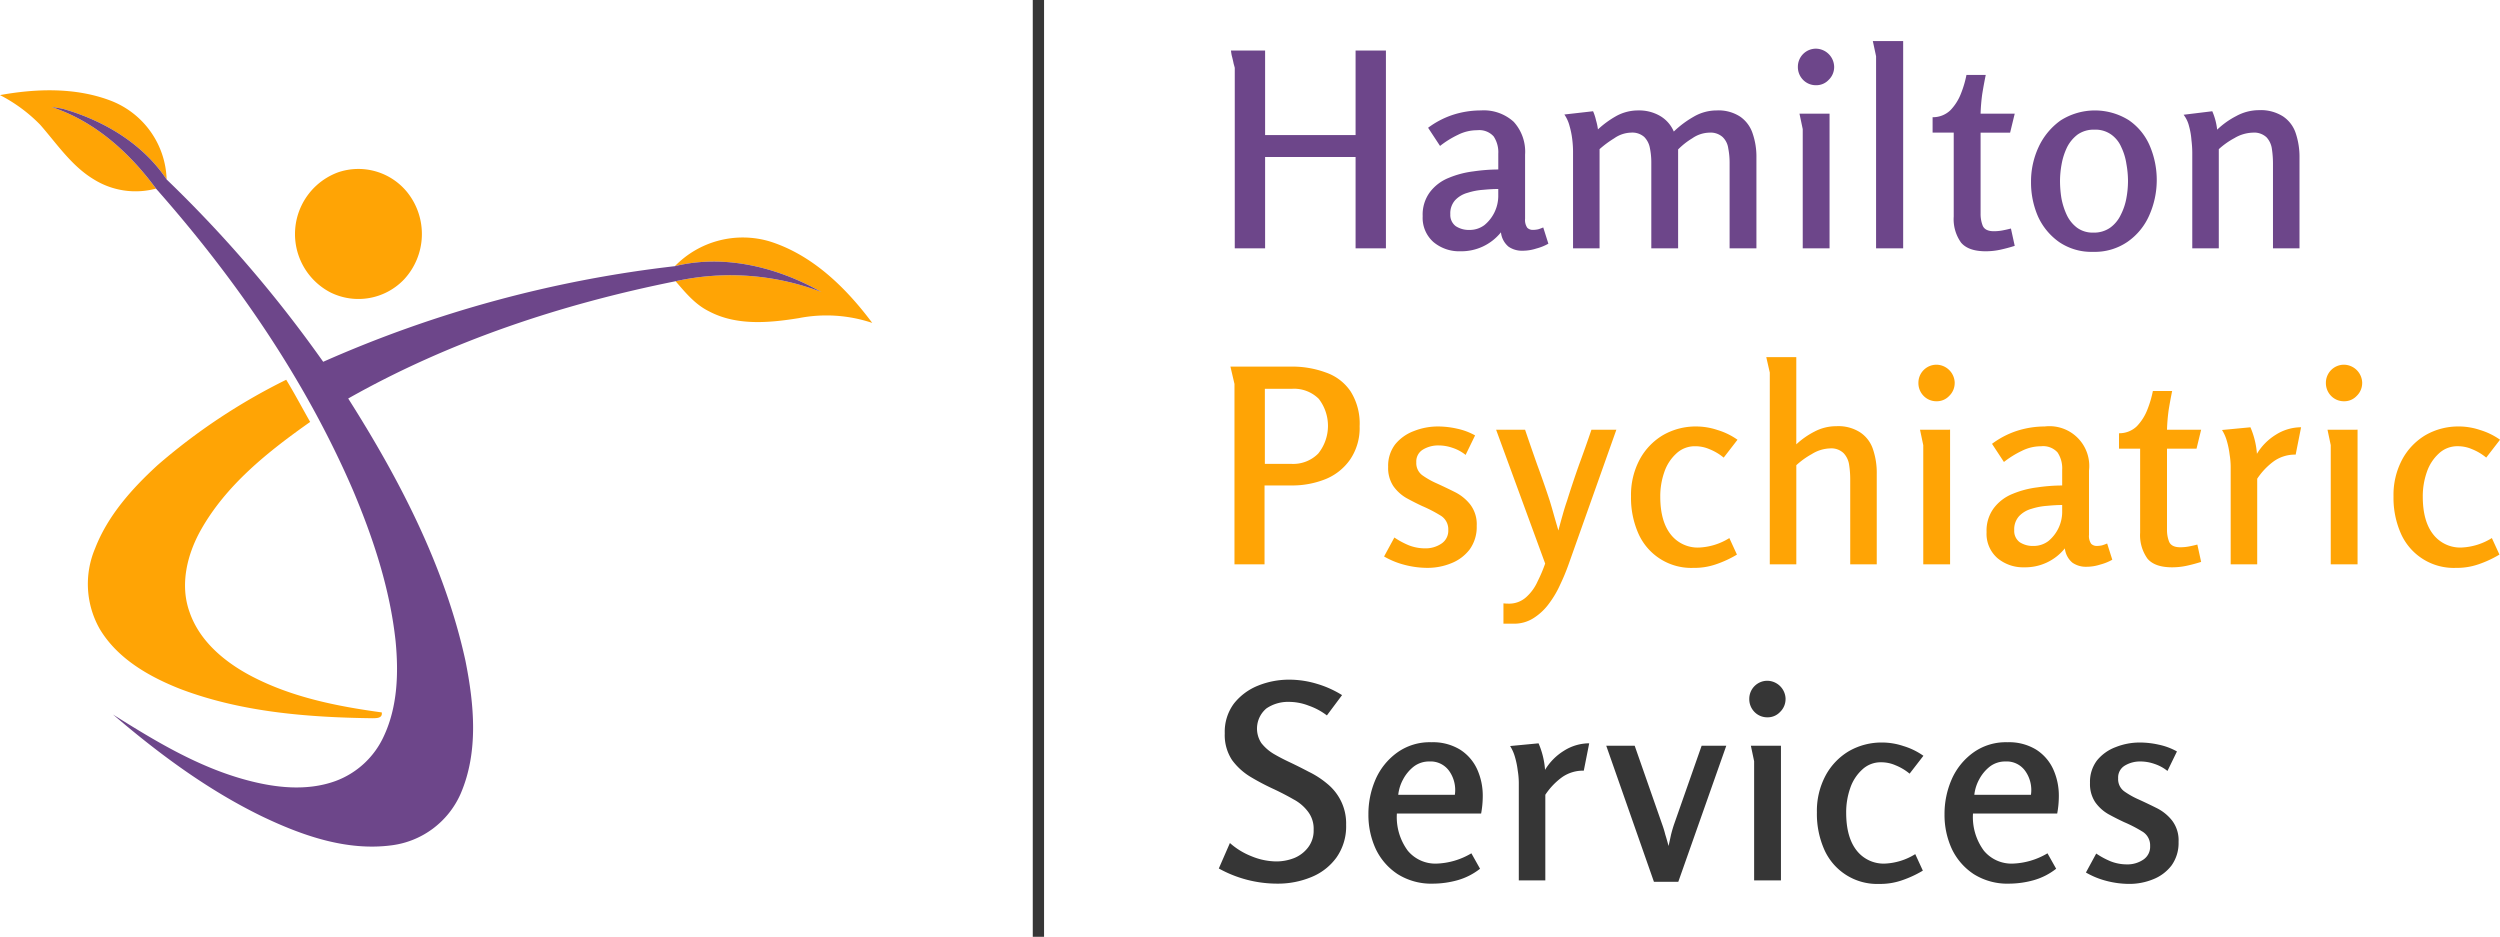 <svg xmlns="http://www.w3.org/2000/svg" width="442.983" height="166" viewBox="0 0 442.983 166">
  <g id="logo_2" data-name="logo 2" transform="translate(0 -2)">
    <rect id="Rectangle_5" data-name="Rectangle 5" width="2" height="166" transform="translate(183 2)" fill="#363636"/>
    <path id="Path_11" data-name="Path 11" d="M240.2,29.824H224.168V46h-5.376V14.032q0-.048-.192-.72-.144-.72-.336-1.44a8.36,8.36,0,0,1-.144-.912h6.048V25.936H240.2V10.96h5.376V46H240.2Zm22.21-8.256a7.862,7.862,0,0,1,5.808,2.016,7.862,7.862,0,0,1,2.016,5.808V40.768a2.434,2.434,0,0,0,.384,1.584,1.363,1.363,0,0,0,1.008.384,4.656,4.656,0,0,0,.912-.1,7.671,7.671,0,0,0,.912-.336l.912,2.88a8.943,8.943,0,0,1-2.16.864,7.836,7.836,0,0,1-2.4.384,4.184,4.184,0,0,1-2.5-.72,3.822,3.822,0,0,1-1.344-2.544,9.006,9.006,0,0,1-7.2,3.36A7.084,7.084,0,0,1,254.01,44.9a5.717,5.717,0,0,1-1.92-4.608,6.666,6.666,0,0,1,1.3-4.272,7.8,7.8,0,0,1,3.312-2.5,16.582,16.582,0,0,1,4.368-1.152,31.314,31.314,0,0,1,4.416-.336V29.248a5.079,5.079,0,0,0-.816-3.072,3.421,3.421,0,0,0-2.928-1.1,7.527,7.527,0,0,0-3.408.816,16.7,16.7,0,0,0-3.168,1.968L253.05,24.64a15.337,15.337,0,0,1,4.416-2.3A16.124,16.124,0,0,1,262.41,21.568Zm3.072,13.92q-1.152,0-2.64.144a11.579,11.579,0,0,0-2.784.528,4.777,4.777,0,0,0-2.208,1.3,3.482,3.482,0,0,0-.864,2.5,2.476,2.476,0,0,0,.96,2.112,4.226,4.226,0,0,0,2.4.672,4.356,4.356,0,0,0,2.688-.864,6.719,6.719,0,0,0,2.448-5.04Zm16.8-13.776a8.853,8.853,0,0,1,.528,1.632,10.031,10.031,0,0,1,.336,1.584,16.961,16.961,0,0,1,3.216-2.352,8.007,8.007,0,0,1,3.936-1.008,7.376,7.376,0,0,1,3.744.912,5.839,5.839,0,0,1,2.544,2.832,17.423,17.423,0,0,1,3.456-2.592,8.052,8.052,0,0,1,4.128-1.152,7.027,7.027,0,0,1,4.176,1.1,5.828,5.828,0,0,1,2.208,2.976,12.6,12.6,0,0,1,.672,4.272V46h-4.752V30.832a12.956,12.956,0,0,0-.24-2.544,3.38,3.38,0,0,0-1.008-2.016,3.2,3.2,0,0,0-2.352-.768,5.5,5.5,0,0,0-3.024,1.008,12.8,12.8,0,0,0-2.5,1.968V46H292.6V30.736a12.452,12.452,0,0,0-.24-2.448,3.777,3.777,0,0,0-1.008-2.016A3.2,3.2,0,0,0,289,25.5a5.436,5.436,0,0,0-2.976,1.008,18.179,18.179,0,0,0-2.592,1.92V46h-4.7V28.768a17.99,17.99,0,0,0-.144-2.112,14.6,14.6,0,0,0-.48-2.352,6.521,6.521,0,0,0-.912-2.016ZM325,13.84a3.142,3.142,0,0,1-.96,2.3,2.987,2.987,0,0,1-2.256.96,3.142,3.142,0,0,1-2.3-.96,3.227,3.227,0,0,1-.912-2.3,3.2,3.2,0,0,1,3.216-3.216A3.28,3.28,0,0,1,325,13.84Zm-.816,8.3V46h-4.752V24.88l-.576-2.736ZM337.228,9.28V46h-4.8V11.968l-.576-2.688Zm14.631,6q-.336,1.632-.624,3.408a32.82,32.82,0,0,0-.288,3.456h6.048l-.816,3.36h-5.232V39.9a5.638,5.638,0,0,0,.384,2.112q.432.96,1.968.96a8.318,8.318,0,0,0,1.536-.144q.768-.144,1.488-.336l.672,3.072q-1.2.384-2.5.672a12.133,12.133,0,0,1-2.64.288q-3.072,0-4.368-1.536a7.124,7.124,0,0,1-1.3-4.608V25.5h-3.744V22.768a4.445,4.445,0,0,0,3.168-1.248,8.883,8.883,0,0,0,1.872-2.976,18.423,18.423,0,0,0,.96-3.264Zm19.017,31.344a10.14,10.14,0,0,1-6-1.728,11.206,11.206,0,0,1-3.744-4.512,15.065,15.065,0,0,1-1.248-6.144,14.461,14.461,0,0,1,1.344-6.192,11.945,11.945,0,0,1,3.888-4.7,11.315,11.315,0,0,1,12.1-.048,10.463,10.463,0,0,1,3.7,4.512,15.444,15.444,0,0,1-.1,12.384,11.145,11.145,0,0,1-3.84,4.656A10.242,10.242,0,0,1,370.876,46.624Zm.048-3.408a4.96,4.96,0,0,0,2.976-.864,5.871,5.871,0,0,0,1.872-2.256,10.543,10.543,0,0,0,1.008-2.976,16.919,16.919,0,0,0,.288-3.024,17.165,17.165,0,0,0-.288-3.072,10.38,10.38,0,0,0-.912-2.976,5.292,5.292,0,0,0-1.776-2.208,4.829,4.829,0,0,0-2.976-.864,4.96,4.96,0,0,0-2.976.864,6.5,6.5,0,0,0-1.872,2.256,11.571,11.571,0,0,0-.96,2.976,16.917,16.917,0,0,0-.288,3.024,19.919,19.919,0,0,0,.24,2.976,12.339,12.339,0,0,0,.96,3.024,6.053,6.053,0,0,0,1.824,2.256A4.665,4.665,0,0,0,370.924,43.216ZM392,21.712a11.17,11.17,0,0,1,.864,3.264,14.481,14.481,0,0,1,3.36-2.4,8.432,8.432,0,0,1,4.032-1.056,7.349,7.349,0,0,1,4.272,1.1,5.738,5.738,0,0,1,2.256,2.976,13.181,13.181,0,0,1,.672,4.368V46h-4.7V30.976a17.032,17.032,0,0,0-.192-2.592,3.762,3.762,0,0,0-.96-2.064,3.226,3.226,0,0,0-2.448-.816,6.687,6.687,0,0,0-3.216.96,13.583,13.583,0,0,0-2.784,1.968V46h-4.7V29.008a19.2,19.2,0,0,0-.144-2.16,12.718,12.718,0,0,0-.432-2.5,5.379,5.379,0,0,0-.96-2.016Z" fill="#6d468a"/>
    <path id="Path_12" data-name="Path 12" d="M218.024,66.96h10.7a17.237,17.237,0,0,1,6.24,1.056,8.674,8.674,0,0,1,4.368,3.36,10.664,10.664,0,0,1,1.584,6.144,9.9,9.9,0,0,1-1.68,5.9,9.8,9.8,0,0,1-4.416,3.5,15.89,15.89,0,0,1-6,1.1h-4.752V102h-5.328V70.032Zm6.1,3.936v13.3h4.7a6.232,6.232,0,0,0,4.752-1.824,7.836,7.836,0,0,0,.1-9.7,6.2,6.2,0,0,0-4.8-1.776ZM254.8,77.568a15.469,15.469,0,0,1,3.36.384,11.341,11.341,0,0,1,3.216,1.2l-1.68,3.456a7.288,7.288,0,0,0-2.3-1.248,7.589,7.589,0,0,0-2.5-.432,5.214,5.214,0,0,0-2.736.72,2.442,2.442,0,0,0-1.2,2.256,2.664,2.664,0,0,0,1.056,2.3,14.41,14.41,0,0,0,2.544,1.44q1.584.72,3.216,1.536a8.022,8.022,0,0,1,2.736,2.208,5.769,5.769,0,0,1,1.152,3.792,6.809,6.809,0,0,1-1.248,4.176,7.612,7.612,0,0,1-3.264,2.448,11.043,11.043,0,0,1-4.272.816,16.059,16.059,0,0,1-3.984-.528,14.3,14.3,0,0,1-3.648-1.488l1.824-3.36a14.355,14.355,0,0,0,2.592,1.392,7.927,7.927,0,0,0,2.832.528,5,5,0,0,0,2.88-.816,2.73,2.73,0,0,0,1.248-2.448,2.829,2.829,0,0,0-1.44-2.592,24.3,24.3,0,0,0-3.168-1.632q-1.44-.672-2.832-1.44a7.287,7.287,0,0,1-2.3-2.112,5.8,5.8,0,0,1-.912-3.408,6.24,6.24,0,0,1,1.248-3.984,7.758,7.758,0,0,1,3.312-2.352A11.519,11.519,0,0,1,254.8,77.568Zm15.433.576q1.056,3.12,2.16,6.24,1.152,3.12,2.208,6.336.384,1.248.768,2.64.384,1.344.768,2.64.336-1.3.72-2.64.384-1.392.816-2.64,1.008-3.216,2.112-6.336,1.152-3.12,2.208-6.24h4.416l-8.5,23.952a36.47,36.47,0,0,1-1.44,3.456,17.46,17.46,0,0,1-1.968,3.36,10.018,10.018,0,0,1-2.736,2.592,6.326,6.326,0,0,1-3.552,1.008H266.4v-3.6a7.85,7.85,0,0,0,.865.048,4.489,4.489,0,0,0,3.168-1.152,8.215,8.215,0,0,0,2.016-2.784,26.017,26.017,0,0,0,1.344-3.168L265.1,78.144Zm30.388-.576a11.942,11.942,0,0,1,3.7.624,12.2,12.2,0,0,1,3.552,1.728l-2.448,3.168a9.346,9.346,0,0,0-2.5-1.488,6.247,6.247,0,0,0-2.544-.528,4.755,4.755,0,0,0-3.36,1.3,7.813,7.813,0,0,0-2.112,3.264,12.9,12.9,0,0,0-.72,4.368q0,4.368,1.872,6.72a6.056,6.056,0,0,0,4.944,2.3,11.032,11.032,0,0,0,5.424-1.68l1.344,2.928A19.219,19.219,0,0,1,304.033,102a11.7,11.7,0,0,1-3.984.624,10.234,10.234,0,0,1-9.7-6,15.62,15.62,0,0,1-1.344-6.672,13.3,13.3,0,0,1,1.536-6.528,11.182,11.182,0,0,1,4.128-4.32A11.616,11.616,0,0,1,300.625,77.568ZM318.291,65.28V80.736a14.185,14.185,0,0,1,3.216-2.256,8.228,8.228,0,0,1,3.888-.96,7.119,7.119,0,0,1,4.224,1.1,5.738,5.738,0,0,1,2.256,2.976,12.917,12.917,0,0,1,.672,4.368V102h-4.7V86.928a16.708,16.708,0,0,0-.192-2.544,3.762,3.762,0,0,0-.96-2.064,3.12,3.12,0,0,0-2.448-.864,6.454,6.454,0,0,0-3.216,1.008,14.062,14.062,0,0,0-2.736,1.968V102h-4.7V68.016l-.624-2.736Zm28.066,4.56a3.142,3.142,0,0,1-.96,2.3,2.987,2.987,0,0,1-2.256.96,3.142,3.142,0,0,1-2.3-.96,3.227,3.227,0,0,1-.912-2.3,3.2,3.2,0,0,1,3.216-3.216,3.28,3.28,0,0,1,3.216,3.216Zm-.816,8.3V102h-4.752V80.88l-.576-2.736Zm16.791-.576a7.048,7.048,0,0,1,7.824,7.824V96.768a2.434,2.434,0,0,0,.384,1.584,1.363,1.363,0,0,0,1.008.384,4.655,4.655,0,0,0,.912-.1,7.669,7.669,0,0,0,.912-.336l.912,2.88a8.943,8.943,0,0,1-2.16.864,7.836,7.836,0,0,1-2.4.384,4.184,4.184,0,0,1-2.5-.72,3.822,3.822,0,0,1-1.344-2.544,9.006,9.006,0,0,1-7.2,3.36,7.084,7.084,0,0,1-4.752-1.632,5.717,5.717,0,0,1-1.92-4.608,6.666,6.666,0,0,1,1.3-4.272,7.8,7.8,0,0,1,3.312-2.5,16.582,16.582,0,0,1,4.368-1.152,31.314,31.314,0,0,1,4.416-.336V85.248a5.08,5.08,0,0,0-.816-3.072,3.421,3.421,0,0,0-2.928-1.1,7.527,7.527,0,0,0-3.408.816,16.7,16.7,0,0,0-3.168,1.968l-2.112-3.216a15.338,15.338,0,0,1,4.416-2.3A16.124,16.124,0,0,1,362.332,77.568Zm3.072,13.92q-1.152,0-2.64.144a11.579,11.579,0,0,0-2.784.528,4.777,4.777,0,0,0-2.208,1.3,3.482,3.482,0,0,0-.864,2.5,2.476,2.476,0,0,0,.96,2.112,4.226,4.226,0,0,0,2.4.672,4.356,4.356,0,0,0,2.688-.864,6.72,6.72,0,0,0,2.448-5.04ZM384.89,71.28q-.336,1.632-.624,3.408a32.812,32.812,0,0,0-.288,3.456h6.048l-.816,3.36h-5.232V95.9a5.637,5.637,0,0,0,.384,2.112q.432.96,1.968.96a8.318,8.318,0,0,0,1.536-.144q.768-.144,1.488-.336l.672,3.072q-1.2.384-2.5.672a12.133,12.133,0,0,1-2.64.288q-3.072,0-4.368-1.536a7.124,7.124,0,0,1-1.3-4.608V81.5h-3.744V78.768a4.445,4.445,0,0,0,3.168-1.248,8.882,8.882,0,0,0,1.872-2.976,18.423,18.423,0,0,0,.96-3.264Zm13.871,6.432a14.5,14.5,0,0,1,1.152,4.7,10.063,10.063,0,0,1,3.312-3.36,8.417,8.417,0,0,1,4.512-1.344l-.96,4.848a6.487,6.487,0,0,0-3.84,1.152,12.119,12.119,0,0,0-2.976,3.12V102h-4.7V84.672a13.805,13.805,0,0,0-.192-2.16,14.6,14.6,0,0,0-.48-2.352,7.448,7.448,0,0,0-.864-1.968Zm19.8-7.872a3.142,3.142,0,0,1-.96,2.3,2.987,2.987,0,0,1-2.256.96,3.142,3.142,0,0,1-2.3-.96,3.227,3.227,0,0,1-.912-2.3,3.2,3.2,0,0,1,3.216-3.216,3.28,3.28,0,0,1,3.216,3.216Zm-.816,8.3V102h-4.752V80.88l-.576-2.736Zm17.991-.576a11.941,11.941,0,0,1,3.7.624,12.2,12.2,0,0,1,3.552,1.728l-2.448,3.168a9.346,9.346,0,0,0-2.5-1.488,6.247,6.247,0,0,0-2.544-.528,4.755,4.755,0,0,0-3.36,1.3,7.813,7.813,0,0,0-2.112,3.264A12.9,12.9,0,0,0,429.3,90q0,4.368,1.872,6.72a6.056,6.056,0,0,0,4.944,2.3,11.032,11.032,0,0,0,5.424-1.68l1.344,2.928A19.219,19.219,0,0,1,439.143,102a11.7,11.7,0,0,1-3.984.624,10.234,10.234,0,0,1-9.7-6,15.62,15.62,0,0,1-1.344-6.672,13.3,13.3,0,0,1,1.536-6.528,11.182,11.182,0,0,1,4.128-4.32A11.616,11.616,0,0,1,435.735,77.568Z" fill="#ffa405"/>
    <path id="Path_13" data-name="Path 13" d="M228.392,122.432a16.949,16.949,0,0,1,4.9.72,17.974,17.974,0,0,1,4.512,2.016l-2.688,3.6a11.525,11.525,0,0,0-3.216-1.728,9.72,9.72,0,0,0-3.552-.672,6.789,6.789,0,0,0-3.936,1.152,4.657,4.657,0,0,0-.912,6.144,8.049,8.049,0,0,0,2.112,1.872q1.3.768,2.832,1.488,1.728.816,3.456,1.728a15.841,15.841,0,0,1,3.264,2.112,9.123,9.123,0,0,1,2.4,2.976,8.977,8.977,0,0,1,.96,4.32,9.542,9.542,0,0,1-1.728,5.808,10.239,10.239,0,0,1-4.464,3.456,15.411,15.411,0,0,1-5.952,1.152,21.318,21.318,0,0,1-10.416-2.688l1.968-4.512a12.741,12.741,0,0,0,3.84,2.352,11.734,11.734,0,0,0,4.416.912,8.7,8.7,0,0,0,3.072-.576,5.866,5.866,0,0,0,2.5-1.872,4.881,4.881,0,0,0,1.008-3.168,4.957,4.957,0,0,0-1.008-3.216,7.681,7.681,0,0,0-2.544-2.16q-1.584-.912-3.408-1.776a42.239,42.239,0,0,1-4.128-2.16,11.3,11.3,0,0,1-3.36-3.024,8.025,8.025,0,0,1-1.3-4.752,8.378,8.378,0,0,1,1.632-5.28,10.337,10.337,0,0,1,4.272-3.168A14.6,14.6,0,0,1,228.392,122.432Zm25.222,11.088a9.239,9.239,0,0,1,5.088,1.3,8.109,8.109,0,0,1,3.024,3.456,11.328,11.328,0,0,1,1.008,4.848,16.919,16.919,0,0,1-.288,3.024H247.518a10.009,10.009,0,0,0,1.92,6.576,6.345,6.345,0,0,0,5.136,2.3,12.87,12.87,0,0,0,6.144-1.824l1.536,2.736a11.462,11.462,0,0,1-3.936,2.016,16.359,16.359,0,0,1-4.368.624,11.167,11.167,0,0,1-6.288-1.68,10.953,10.953,0,0,1-3.888-4.464,14.379,14.379,0,0,1-1.3-6.144,15.285,15.285,0,0,1,1.248-6.144,11.564,11.564,0,0,1,3.792-4.752A9.87,9.87,0,0,1,253.614,133.52Zm-.336,3.408a4.474,4.474,0,0,0-2.784.912,7.139,7.139,0,0,0-1.872,2.256,7.369,7.369,0,0,0-.864,2.736H257.79a5.83,5.83,0,0,0-1.008-4.224A4.035,4.035,0,0,0,253.278,136.928Zm19.343-3.216a14.5,14.5,0,0,1,1.152,4.7,10.063,10.063,0,0,1,3.312-3.36,8.417,8.417,0,0,1,4.512-1.344l-.96,4.848a6.487,6.487,0,0,0-3.84,1.152,12.119,12.119,0,0,0-2.976,3.12V158h-4.7V140.672a13.8,13.8,0,0,0-.192-2.16,14.594,14.594,0,0,0-.48-2.352,7.447,7.447,0,0,0-.864-1.968Zm17.035.432,4.848,13.872a18.123,18.123,0,0,1,.576,1.872q.288.912.576,2.016.24-1.056.432-1.968.24-.96.528-1.824l4.9-13.968h4.368l-8.5,24.1h-4.32l-8.448-24.1Zm26.732-8.3a3.142,3.142,0,0,1-.96,2.3,2.987,2.987,0,0,1-2.256.96,3.142,3.142,0,0,1-2.3-.96,3.227,3.227,0,0,1-.912-2.3,3.2,3.2,0,0,1,3.216-3.216,3.28,3.28,0,0,1,3.216,3.216Zm-.816,8.3V158H310.82V136.88l-.576-2.736Zm17.991-.576a11.941,11.941,0,0,1,3.7.624,12.2,12.2,0,0,1,3.552,1.728l-2.448,3.168a9.346,9.346,0,0,0-2.5-1.488,6.247,6.247,0,0,0-2.544-.528,4.755,4.755,0,0,0-3.36,1.3,7.813,7.813,0,0,0-2.112,3.264,12.9,12.9,0,0,0-.72,4.368q0,4.368,1.872,6.72a6.056,6.056,0,0,0,4.944,2.3,11.032,11.032,0,0,0,5.424-1.68l1.344,2.928A19.219,19.219,0,0,1,336.971,158a11.7,11.7,0,0,1-3.984.624,10.234,10.234,0,0,1-9.7-6,15.62,15.62,0,0,1-1.344-6.672,13.3,13.3,0,0,1,1.536-6.528,11.182,11.182,0,0,1,4.128-4.32A11.616,11.616,0,0,1,333.563,133.568Zm22.129-.048a9.239,9.239,0,0,1,5.088,1.3,8.109,8.109,0,0,1,3.024,3.456,11.328,11.328,0,0,1,1.008,4.848,16.917,16.917,0,0,1-.288,3.024H349.6a10.009,10.009,0,0,0,1.92,6.576,6.345,6.345,0,0,0,5.136,2.3A12.87,12.87,0,0,0,362.8,153.2l1.536,2.736a11.462,11.462,0,0,1-3.936,2.016,16.359,16.359,0,0,1-4.368.624,11.168,11.168,0,0,1-6.288-1.68,10.953,10.953,0,0,1-3.888-4.464,14.38,14.38,0,0,1-1.3-6.144,15.285,15.285,0,0,1,1.248-6.144,11.564,11.564,0,0,1,3.792-4.752A9.87,9.87,0,0,1,355.692,133.52Zm-.336,3.408a4.474,4.474,0,0,0-2.784.912A7.139,7.139,0,0,0,350.7,140.1a7.369,7.369,0,0,0-.864,2.736h10.032a5.83,5.83,0,0,0-1.008-4.224A4.035,4.035,0,0,0,355.356,136.928Zm23.807-3.36a15.47,15.47,0,0,1,3.36.384,11.341,11.341,0,0,1,3.216,1.2l-1.68,3.456a7.288,7.288,0,0,0-2.3-1.248,7.589,7.589,0,0,0-2.5-.432,5.214,5.214,0,0,0-2.736.72,2.442,2.442,0,0,0-1.2,2.256,2.663,2.663,0,0,0,1.056,2.3,14.409,14.409,0,0,0,2.544,1.44q1.584.72,3.216,1.536a8.022,8.022,0,0,1,2.736,2.208,5.77,5.77,0,0,1,1.152,3.792,6.809,6.809,0,0,1-1.248,4.176,7.612,7.612,0,0,1-3.264,2.448,11.043,11.043,0,0,1-4.272.816,16.059,16.059,0,0,1-3.984-.528,14.3,14.3,0,0,1-3.648-1.488l1.824-3.36a14.354,14.354,0,0,0,2.592,1.392,7.926,7.926,0,0,0,2.832.528,5,5,0,0,0,2.88-.816,2.73,2.73,0,0,0,1.248-2.448,2.829,2.829,0,0,0-1.44-2.592,24.3,24.3,0,0,0-3.168-1.632q-1.44-.672-2.832-1.44a7.287,7.287,0,0,1-2.3-2.112,5.8,5.8,0,0,1-.912-3.408,6.24,6.24,0,0,1,1.248-3.984,7.758,7.758,0,0,1,3.312-2.352A11.519,11.519,0,0,1,379.163,133.568Z" fill="#363636"/>
    <path id="Path_14" data-name="Path 14" d="M0,18.851c6.383-1.158,13.237-1.379,19.405.908A15.455,15.455,0,0,1,29.528,33.8C25.3,27.447,18.4,23.367,11.178,21.291a19.547,19.547,0,0,0-2.054-.323c7.62,2.462,13.85,8.085,18.52,14.452a13.972,13.972,0,0,1-10.979-1.611c-3.972-2.372-6.559-6.3-9.549-9.708A27.546,27.546,0,0,0,0,18.851Z" fill="#ffa405"/>
    <path id="Path_15" data-name="Path 15" d="M119.579,49.167a16.779,16.779,0,0,1,16.778-4.4c7.581,2.372,13.55,8.216,18.2,14.452a25.467,25.467,0,0,0-13.028-.845c-5.282.851-11.053,1.379-15.949-1.237-2.417-1.2-4.142-3.3-5.867-5.305a45.1,45.1,0,0,1,25.856,1.918C137.787,49.365,128.419,46.994,119.579,49.167Z" fill="#ffa405"/>
    <path id="Path_16" data-name="Path 16" d="M27.944,84.4a107.032,107.032,0,0,1,22.77-15.11c1.492,2.446,2.826,4.988,4.244,7.473-7.45,5.254-14.877,11.132-19.405,19.212-2.423,4.347-3.705,9.68-1.958,14.5,1.77,5.14,6.2,8.817,10.866,11.285,7.166,3.779,15.223,5.39,23.184,6.474.17,1.061-.948,1.021-1.691,1.033-11.473-.159-23.173-1.078-33.993-5.181-5.555-2.19-11.155-5.373-14.293-10.644a16.143,16.143,0,0,1-.828-14.242C19.1,93.35,23.388,88.578,27.944,84.4Z" fill="#ffa405"/>
    <path id="Path_17" data-name="Path 17" d="M9.124,20.967a19.574,19.574,0,0,1,2.054.324C18.4,23.367,25.3,27.447,29.527,33.8a225.038,225.038,0,0,1,27.74,32.308,213.851,213.851,0,0,1,62.311-16.942c8.84-2.173,18.208.2,25.987,4.585a45.1,45.1,0,0,0-25.856-1.918C99.51,55.89,79.68,62.45,61.7,72.612c9.1,14.349,17.107,29.731,20.767,46.436,1.549,7.739,2.366,16.17-.851,23.609a15.5,15.5,0,0,1-12.2,9.124c-7.995,1.067-15.9-1.731-23.008-5.135-9.623-4.681-18.287-11.1-26.384-18.038,7.467,4.7,15.161,9.357,23.768,11.643,5.061,1.351,10.6,1.969,15.626.154a15.179,15.179,0,0,0,8.607-7.989c2.428-5.2,2.616-11.133,2.077-16.756-.987-9.277-3.938-18.23-7.552-26.792-8.477-19.643-20.778-37.46-34.906-53.449C22.974,29.052,16.744,23.43,9.124,20.967Z" fill="#6d468a"/>
    <path id="Path_18" data-name="Path 18" d="M59.934,32.525A11.133,11.133,0,0,1,72.2,36.117a11.83,11.83,0,0,1-.573,15.359A11.162,11.162,0,0,1,58.55,53.814a11.654,11.654,0,0,1,1.384-21.289Z" fill="#ffa405"/>
  </g>
</svg>
